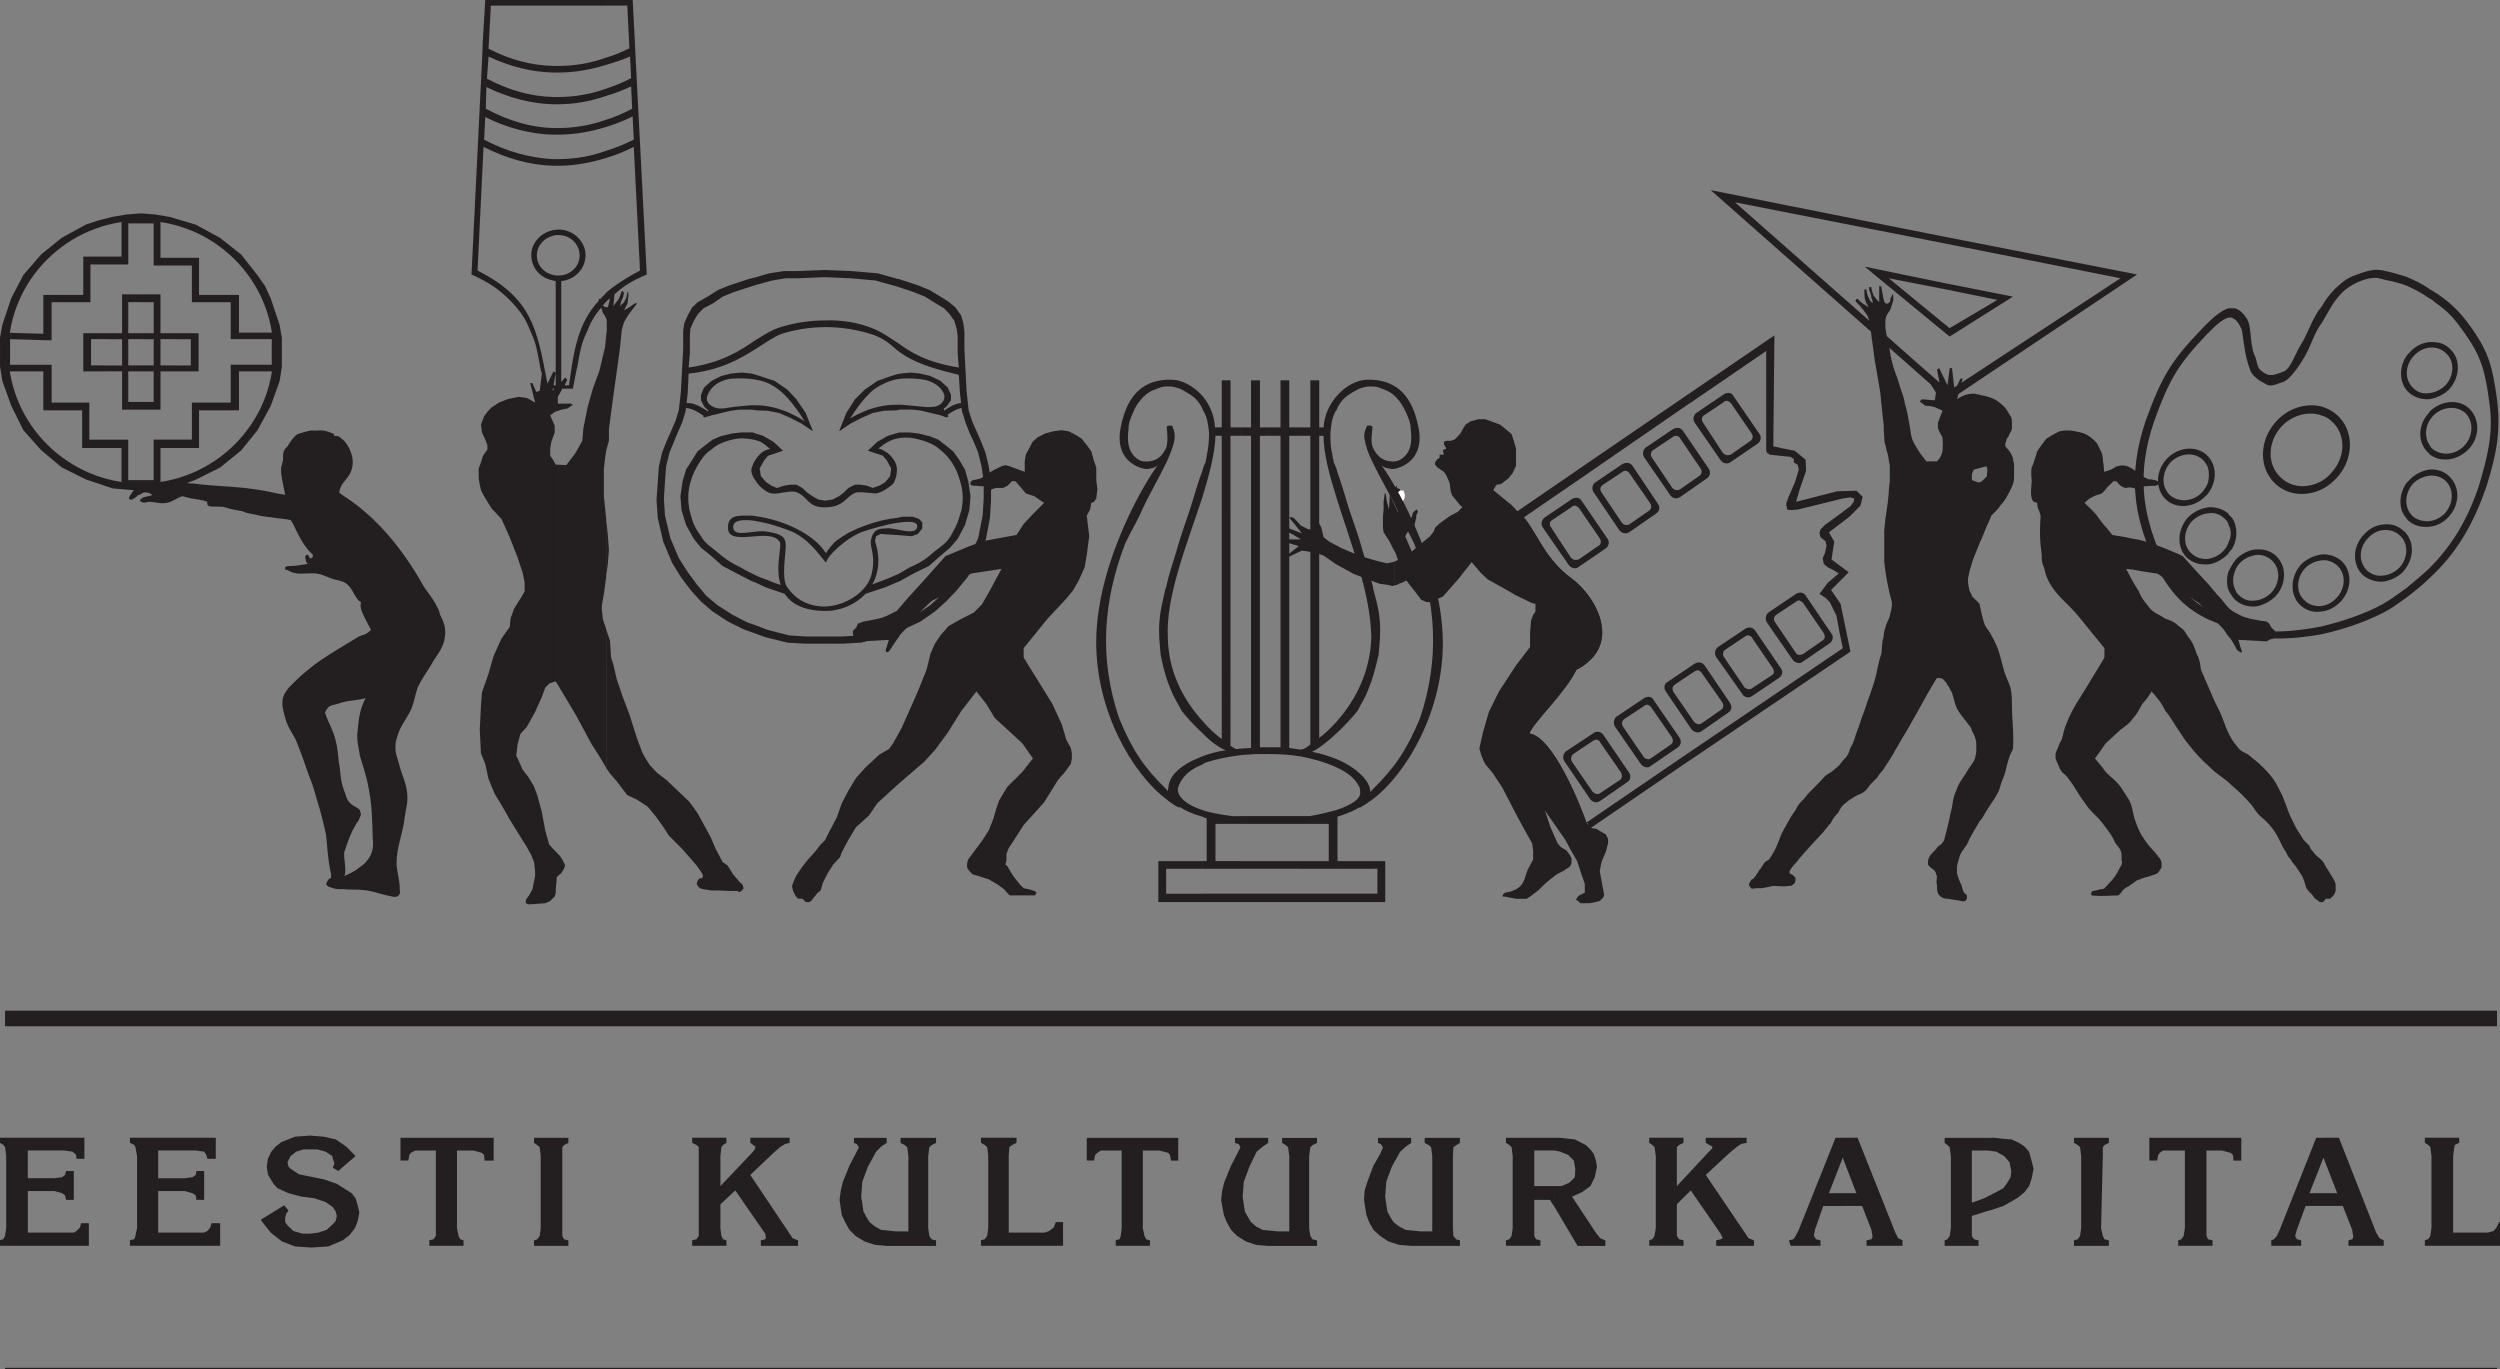 <!DOCTYPE svg PUBLIC "-//W3C//DTD SVG 1.1//EN" "http://www.w3.org/Graphics/SVG/1.1/DTD/svg11.dtd"><svg xmlns="http://www.w3.org/2000/svg" width="157" height="86" viewBox="0 0 157 86"><rect x="0" y="0" width="157" height="86" fill="#808080" stroke="none"/><path fill="#231F20" d="M145.913 75.733v-.8h.865l-.865-2.23V71.45h.97l2.34 5.958.204.348.27.134v.347h-2.215v-.347l.237-.066.067-.14-.068-.45-.59-1.5h-1.217zm6.37 2.503h5.116v-1.492h-.452l-.168.346-.175.213-.354.104h-2.193v-4.812l.075-.556.027-.135.28-.137v-.318h-2.158v.318l.215.137.13.134.07.555v4.534l-.07.483-.13.208-.215.067v.35zm-6.37-6.785v1.252l-.877 2.23h.877v.8h-1.12l-.552 1.5-.107.383.108.208.27.066v.346h-1.876v-.346l.174-.066.178-.208.176-.382 2.295-5.782h.456zm-20.83 4.527v-.975l.283-.138.45-.248.245-.348.206-.342.04-.39-.11-.553-.342-.387-.488-.274-.282-.036v-.835h.173l.598.07.452.03.49.22.344.234.283.318.1.354.184.723-.116.59-.166.493-.282.38-.42.35-.903.52-.736.244zm6.975-3.38v-.556l.098-.133.283-.137v-.318h-2.192v.318l.24.137.14.134.07.557v4.534l-.07.485-.14.208-.24.066v.346h2.19v-.346l-.282-.066-.098-.208-.11-.484.11-4.535zm2.92-1.146v1.43h.49l.068-.35.1-.135.207-.145H137.21v4.88l-.076.484-.138.208-.203.066v.347h2.154v-.345l-.28-.066-.1-.208v-5.364h.97l.556.145.14.136.03.35h.49v-1.43h-5.774zm-9.894 0v.836l-.237-.036h-1.016v3.277l.77-.276.484-.248v.975l-.376.104-.877.28v1.255l.138.208.282.066v.346h-2.128v-.346l.175-.066.14-.208.076-.484v-4.534l-.076-.556-.14-.134-.175-.137v-.317h2.962v-.002zm-9.36 4.283v-.8h.86l-.86-2.23V71.45h.932l2.37 5.958.177.348.273.134v.347h-2.255v-.347l.305-.066.072-.14-.072-.45-.584-1.5h-1.215zm0-4.282v1.252l-.87 2.23h.87v.8H114.5l-.524 1.5-.064.383.136.208.28.066v.346h-1.877l-.107-.347.286-.067.135-.208.198-.382 2.31-5.782h.452zm-18.07 4.388v-1.354h.41l.492-.216.347-.342.025-.526-.092-.52-.352-.35-.496-.207-.336-.072v-.798h.336l.914.1.69.355.283.275.21.276.135.423.07.38-.143.667-.272.558-.528.38-.625.278 1.498 2.266.273.347.322.134v.348h-1.742l-1.42-2.4zm9.466-2.054l1.498-1.39.482-.39.244-.167.345-.068v-.32h-2.57v.32l.414.234v.107l-.21.212-2.017 2.162V72.04l.137-.134.283-.137v-.32h-2.156v.32l.2.136.135.134.08.556v4.534l-.08.484-.135.208-.2.066v.347h2.157v-.345l-.283-.066-.137-.208V75.627l.873-.87 1.873 2.718.138.282-.137.068-.277.066v.348h2.37v-.348l-.344-.134-.186-.282-2.496-3.69zM0 78.236h5.58v-1.42h-.49l-.068.274-.215.213-.173.104H1.747v-2.61H3.42l.486.135.177.138.067.28h.484v-1.813H4.15l-.067.247-.177.142-.487.066H1.746V72.25h2.268l.55.072.216.208.028.242H5.3V71.45H0v.318l.214.137.104.134.07.555v4.534l-.07.483-.104.208-.214.07v.346zm97.653-6.785v.8h-1.301v2.234H97.652v1.354l-.314-.486h-.986v2.263l.107.208.28.066v.346h-2.164v-.346l.216-.066.136-.208.07-.484v-4.534l-.07-.556-.136-.134-.216-.137v-.317h3.077v-.002zM8.16 78.237h5.665v-1.42h-.545l-.074.274-.177.213-.21.104H9.934v-2.61h1.674l.482.135.204.138.04.28h.487v-1.813h-.487l-.04.247-.204.142-.483.066H9.933V72.25h2.36l.528.072.138.208.07.242h.522V71.45H8.16v.318l.273.137.07.134.104.555v4.534l-.103.483-.07.208-.275.07v.346zm8.212-1.63l.63.802.7.552.824.316 1.018.068 1.08-.068.9-.387.42-.316.346-.444.174-.457.102-.525-.102-.45-.135-.448-.25-.32-.28-.174-.65-.416-.81-.276-1.568-.316-.52-.348-.137-.14-.062-.276.198-.387.353-.274.453-.14h.87l.52.14.42.274.032.176.105.28-.105.28.344.205 1.088-.94-.59-.593-.656-.454-.744-.167-.863-.068-.95.068-.862.34-.353.282-.275.318-.213.45-.07.49.07.486.18.315.17.276.25.277.693.316.802.21.83.11.697.235.452.317.185.277.066.28-.065.313-.186.208-.382.35-.527.176-.513.064h-.49l-.566-.17-.365-.35-.146-.21v-.282l.07-.243.137-.204-.276-.316-1.468.906zm8.777-5.155v1.43h.49l.067-.35.1-.135.277-.145h1.29v5.364l-.147.208-.266.066v.347h2.148v-.345l-.206-.066-.102-.21-.103-.483v-4.88h1.05l.518.146.138.136.03.35h.57v-1.43h-5.854zm10.163 1.147v-.556l.105-.133.276-.137v-.318h-2.156v.318l.202.137.152.134.065.557v4.534l-.065.485-.152.208-.202.066v.346h2.156v-.346l-.276-.066-.105-.208v-5.019zm11.808 1.187l1.46-1.39.45-.39.285-.167.275-.068v-.32h-2.47v.32l.313.234v.107l-.138.212-2.053 2.162v-1.888l.062-.556.104-.134.21-.137v-.32h-2.153v.32l.28.136.136.134v5.574l-.135.208-.28.066v.347h2.154v-.345l-.212-.066-.104-.208-.062-.484v-1.505l.935-.87 1.88 2.718.042.282-.042.068-.275.066v.348h2.333v-.348l-.343-.134-.184-.282-2.47-3.69zm9.928 3.546h-.766l-.947-.097-.385-.21-.345-.28-.175-.282-.205-.38-.14-.937.07-.942.35-.938.513-.938.316-.318.348-.235v-.317h-2.055v.318l.176.07.136.202-.208.417-.382.73-.412 1.01-.136.557-.077.596.137.94.214.452.274.49.382.38.57.346.647.212.73.065h3.107v-.347l-.282-.066-.14-.208-.073-.484v-4.534l.072-.556.14-.134.283-.137v-.317h-2.23v.318l.274.138.144.134.072.556v4.732h.002zm4.556.906h5.156v-1.492h-.455l-.138.346-.28.213-.277.104h-2.262v-4.812l.038-.556.167-.135.282-.137v-.318h-2.23v.318l.243.137.146.134.066.555v4.534l-.066.483-.146.208-.244.067v.35zm6.645-6.785v1.43h.456l.07-.35.14-.135.212-.145h1.314v4.88l-.06.484-.075.208-.238.066v.347h2.15v-.345l-.24-.066-.104-.208-.104-.484v-4.88h1.05l.55.145.107.136.067.35h.45v-1.43h-5.748v-.002zm12.716 5.88h-.725l-.95-.097-.41-.21-.314-.28-.176-.282-.213-.38-.14-.937.075-.942.353-.938.45-.938.375-.318.352-.235v-.317h-2.086v.318l.234.07.11.202-.208.417-.38.73-.415 1.01-.146.557-.065.596.172.94.18.452.275.49.38.38.56.346.63.212.76.065h3.067v-.347l-.282-.066-.138-.208-.077-.484v-4.534l.077-.556.138-.134.28-.137v-.317h-2.192v.318l.236.138.14.134.075.556v4.732zm8.98 0h-.73l-.933-.097-.418-.21-.354-.28-.176-.282-.207-.38-.137-.937.07-.942.345-.938.525-.938.352-.318.338-.235v-.317h-2.08v.318l.175.07.132.202-.17.417-.422.73-.38 1.01-.175.556-.04.596.15.94.17.452.276.49.422.38.52.346.668.21.756.066h3.063v-.346l-.233-.066-.178-.208-.03-.484v-4.534l.03-.556.178-.134.233-.137v-.317H89.47v.318l.27.138.136.134.07.556v4.732z"/><path fill="none" stroke="#231F20" stroke-width=".981" stroke-miterlimit="10" d="M.318 63.96h156.494M.318 86.388h156.494"/><path fill="#231F20" d="M124.325 24.79c.102.034.238.072.346.072.44.133.66.21.972.485.213.177.354.31.496.59.13.21.21.284.21.52v.492c-.08.205-.15.274-.21.45-.076.138-.143.138-.143.282-.07.137-.07.348-.07.348.27.278.342.383.488.73 0 .21.07.28.07.42v.66c0 .273 0 .45-.137.726-.08.146-.08.214-.21.424-.142.242-.212.45-.495.728-.176.28-.31.386-.583.66l-.21.495c-.11.244-.177.376-.248.587-.105.244-.174.453-.275.624V30.29c.068-.038.102-.038.137-.068l.314-.312c0-.277.07-.347 0-.56 0-.103-.146-.034-.45.038V24.79zm0 13.226c.068.222.068.354.137.597.07.212.07.35.138.488.07.316.308.456.458.804.475.8.553 1.324.797 2.228.14.446.283.664.412 1.08.08.344.08.87.08.87 0 1.217.138 1.81.066 2.96-.146.275-.217.423-.275.662-.143.417-.143.627-.283 1.013-.144.345-.213.554-.322.934-.344.697-.625.946-1 1.64-.07.11-.14.206-.207.276v-13.55zm-5.445-19.53c.077.49-.068.558-.137.873-.06.202-.2.275-.275.486-.066.138-.066.382-.066.382v.35c.066.346.066.59.21.94.07.595.132.942.27 1.465.145.478.282.73.386 1.143.143.493.29.736.355 1.22.138.45.205.8.275 1.25.078.354.078.56.138.805.106.42.247.557.45.91.136.24.283.378.488.662h.667c.21-.212.277-.35.346-.632.03-.31.03-.52 0-.866-.068-.177-.205-.318-.285-.593v-.35c.08-.104.08-.243.15-.384l.136-.35c-.068-.066-.137-.066-.285-.14-.263-.132-.48-.175-.792-.175l-.354-.27.14-.138.81.065.072-.487-.668-1.038.136-.074.806.8-.208-1.146.14-.073.517 1.078.14-1.08h.144l.14 1.22h.136l.245-.557h.144l-.35 1.29c.205-.145.35-.21.558-.28.2-.073.514-.073.514-.073s.184.04.357.072v4.598c-.118.03-.216.065-.358.1-.072.075-.072.145-.137.283v.382c.064 0 .137.07.212.07.108.068.207.068.282.068v3.794c-.076.214-.175.42-.283.7-.147.346-.212.562-.32.944-.07.206-.07.347-.14.618 0 .216 0 .316.07.598 0 .203.146.28.178.485.137.175.347.314.494.52V51.566c-.283.49-.527.84-.806 1.47-.204.31-.42.518-.488.862-.068.18-.137.524-.137.524v.415c.067.25.136.454.277.734.07.213.07.283.143.456.066.066.138.138.204.208v.207c-.066.072-.066.14-.138.14-.066.068-.21 0-.21 0-.316-.068-.527-.068-.805-.14-.136 0-.273 0-.382-.07-.137-.063-.205-.136-.285-.28-.06-.17-.06-.307-.06-.52-.065-.208 0-.347 0-.557 0 0-.065-.103-.065-.177-.072-.277-.355-.277-.5-.554v-.143s0-.167.078-.312c.066-.134.14-.208.283-.35.138-.134.203-.207.263-.313.217-.133.285-.208.394-.416.062-.276.138-.487.203-.806.14-.485.14-.724.284-1.214.064-.387.064-.658.275-1.083.106-.38.316-.663.597-1.072.2-.388.44-.6.59-.978 0-.135.066-.213.066-.424v-.59c-.067-.274-.143-.485-.28-.696-.03-.242-.177-.314-.31-.52-.275-.352-.42-.52-.625-.87-.175-.418-.175-.593-.314-1.008-.145-.21-.145-.313-.284-.49-.065-.143-.142-.207-.282-.353-.098-.072-.374-.072-.374-.072-.487.773-.733 1.26-1.222 2.13-.384.662-.592 1.08-1.01 1.742-.452.8-.666 1.183-1.186 1.95-.14.137-.207.243-.345.45-.135.137-.28.28-.42.42-.098.138-.168.244-.306.38-.212.21-.35.21-.625.35-.185.142-.394.21-.6.42-.275.175-.344.385-.52.665-.217.205-.282.313-.42.588-.207.212-.283.348-.46.56-.335.374-.554.586-.863.935-.275.314-.558.597-.84.974-.246.28-.658.695-.31.77.133.068.133.103.2.176.047 0 .047.137.047.137s0 .14-.048.21c0 .07-.066.07-.136.137-.062.067-.13.067-.274.067-.345.07-.52 0-.94 0-.274.07-.73.145-.73.145h-.35s-.285.07-.316 0c-.064-.076-.143-.212-.143-.212s.078-.208.143-.28c0-.067.11-.067.178-.136.14-.176.213-.318.352-.523.138-.137.21-.348.343-.49.103-.1.25-.1.313-.243.414-.625.492-.938.74-1.562.34-.595.485-.938.868-1.464.063-.138.128-.207.198-.345.146-.18.213-.25.354-.384.213-.282.35-.417.596-.66.283-.286.486-.494.727-.765.214-.138.415-.248.634-.456.203-.14.312-.283.452-.49.128-.14.204-.17.274-.307.136-.214.136-.29.207-.49.202-.316.242-.525.38-.942.216-.52.282-.87.5-1.39.274-.874.51-1.36.724-2.2.07-.383.138-.59.208-.942.068-.203.068-.27.137-.446.07-.42 0-.63.146-1.08 0-.21.03-.348.103-.557.066-.315.21-.455.28-.736.062-.238.13-.59.13-.59v-.277c-.068-.31-.13-.448-.2-.805-.144-.662-.21-1.074-.28-1.732v-.943-1.014c.07-.94.213-1.458.28-2.33 0-.277.07-.767.07-.767v-1.008c-.07-.243-.07-.455-.138-.73-.076-.176-.076-.315-.143-.528-.07-.208-.07-.347-.07-.556-.03-.244-.03-.38-.03-.657-.077-.806-.147-1.26-.216-2.092-.14-.8-.206-1.247-.342-1.986-.08-.483-.08-.697-.146-1.074-.072-.422-.072-.665-.138-1.083-.07-.208-.07-.35-.1-.484-.07-.175-.14-.318-.274-.46-.078-.133-.145-.202-.217-.27-.067-.144-.138-.144-.214-.246-.07-.067-.128-.14-.128-.14.058-.143.058-.143.128-.143.146.144.213.216.352.313.146.072.214.143.354.215-.208-.312-.275-.528-.275-.873v-.242h.136s0 .31.14.52c.03.137.1.21.236.348 0-.14 0-.21-.073-.347 0-.212-.135-.49-.135-.49v-.18h.135c0 .18.072.32.14.532.145.2.215.272.353.417v-1.017s.137 0 .137.067c0 0 .07.458.146.805.03.073.03.145.102.21l.143.03c.068-.03.068-.096.14-.096.06-.146 0-.217.06-.28.064-.073.064-.214.132-.214zM129.345 27.085c-.322.14-.53.285-.814.452-.244.28-.38.492-.595.802-.068.282-.13.42-.2.63-.067.21-.067.244-.145.382-.067.352 0 .8 0 .8 0 .415-.1.697 0 1.148.077.283.215.21.345.283 0 0 0 .28.082.416.07.104.07.24.133.378-.062.94-.062 1.536.07 2.47 0 .347 0 .5.137.772.076.314.107.455.252.798.55 1.084 1.282 1.462 2.017 2.406.592.73.934 1.147 1.53 1.88v.592c-.392.697-.663 1.078-1.048 1.742-.55.912-.943 1.394-1.362 2.473-.14.313-.14.523-.276.94-.126.21-.165.31-.237.524-.074.14-.144.343-.144.343v.315s.07.212.145.346c.072.21.11.282.237.49.208.175.354.312.492.52.38.494.525.87.94 1.4.383.617.8.835 1.22 1.424.315.42.522.665.73 1.148.167.24.312.313.382.662v.42s.066.1 0 .24c0 0 0 .07-.07.14-.244.49-.39.733-.805 1.15-.06.066-.134.136-.204.21-.098.07-.176.07-.313.07-.138.07-.282.07-.35.103-.068 0-.138 0-.138.07-.068.067 0 .21 0 .21.77.072 1.154 0 1.666 0 .216-.144.216-.28.355-.382.137-.146.28-.146.418-.282.246-.137.307-.28.59-.346.28-.137.49-.137.734-.245.215-.07.35-.07.488-.28.062-.068.062-.14.14-.206v-.28s0-.136-.077-.24c-.062-.144-.13-.144-.2-.278-.274-.35-.488-.498-.732-.877-.354-.484-.483-.8-.696-1.422-.107-.392-.107-.665-.314-1.12-.213-.344-.35-.554-.56-.87-.31-.42-.585-.558-.938-.94-.246-.347-.384-.49-.666-.835.282-.38.42-.59.666-.938.354-.312.55-.524.94-.87.345-.248.558-.386.803-.733.283-.318.346-.52.55-.866.285-.318.382-.457.6-.804.42.486.626.73.862 1.22.43.52.566.87.95 1.393.28.484.48.66.8 1.08.483.59.837.865 1.355 1.355.383.312.665.454 1.087.872.45.384.726.66 1.137 1.113.247.28.316.486.6.77.276.24.452.38.728.724.494.595.527 1.012.943 1.605.065.143.065.143.142.277.07.067.07.067.138.145.07.166.14.24.208.308.178.21.243.35.385.554.14.176.21.386.278.596.066.205.066.35.22.488.065.104.09.104.157.17.146.143.146.215.28.35.138.07.284.208.284.208h.216c.06-.068.1-.136.17-.208h.273c.07-.072.137-.134.208-.207.068-.07.068-.143.137-.28v-.315c0-.276-.137-.415-.275-.66-.13-.21-.206-.347-.345-.557-.108-.208-.17-.344-.312-.447-.22-.21-.355-.28-.49-.494-.146-.135-.213-.283-.238-.378-.152-.143-.22-.21-.352-.35-.07-.146-.148-.21-.21-.347-.282-.387-.386-.666-.594-1.08-.28-.594-.354-1.05-.695-1.677-.314-.663-.598-1.007-1.05-1.46-.35-.346-.558-.487-.94-.803-.204-.136-.344-.136-.55-.345-.147-.137-.206-.282-.32-.383-.482-.7-.552-1.148-.872-1.886-.275-.548-.412-.822-.627-1.352-.207-.486-.375-.843-.59-1.362-.066-.418-.066-.625-.275-1.005-.145-.485-.278-.77-.596-1.15-.13-.277-.274-.422-.548-.594-.246-.274-.53-.348-.882-.484-.167-.146-.374-.213-.58-.348-.285-.172-.352-.316-.527-.527-.215-.278-.353-.447-.49-.803-.344-.552-.52-.87-.802-1.42.74.065.352.065 1.82.277.205 0 .336.137.49.272.235.213.305.385.588.598.275.208.447.27.724.49.345.137.48.172.73.38.282.134.427.343.632.56.306.307.52.52.866.94.174.17.317.31.526.658.203.21.282.353.412.592.114.137.114.345.32.42.062.06.062.06.132.06.074 0 0-.136 0-.136s0-.137-.07-.208c-.06-.21-.06-.35-.138-.45l1.813.1.138-.1.215-.068s.07.07.207-.278c0-.21-.137-.282-.137-.282l-.146-.14c0-.032-.07-.106-.14-.246-.136-.208-.382-.135-.665-.208-.275-.063-.402-.063-.657-.137-.205-.067-.275-.067-.42-.145-.278-.14-.382-.202-.58-.31-.283-.208-.423-.42-.636-.697-.453-.45-.666-.796-1.11-1.254-.564-.625-.812-.868-1.36-1.492-.52-.25-.874-.383-1.4-.593-.767-.283-1.147-.418-1.874-.524-.49-.132-.77-.132-1.147-.208-.207-.28-.346-.417-.522-.628-.21-.242-.282-.384-.497-.658-.27-.314-.448-.45-.723-.73.205-.208.314-.283.59-.422.21-.1.35-.1.486-.17.176-.142.246-.278.38-.424.15-.13.22-.21.348-.344h.215c.072.134.1.134.244.278.07.066.136.066.28.146.14 0 .277-.08.484 0 .038 0 .107 0 .168.066.07 0 .152.068.152.068h.13c.07-.068.07-.134 0-.214l.88-.066c0 .066.275-.063.275-.063v-.15c-.07-.138-.276-.138-.42-.177-.14 0-.218 0-.314-.067-.215-.07-.284-.207-.49-.343-.145-.07-.214-.14-.344-.214-.177-.138-.245-.138-.382-.206-.213-.07-.422-.07-.594 0-.14 0-.14.067-.286.136-.27.144-.347.144-.583.213 0 0 0-.42-.066-.663 0-.35-.077-.56-.215-.802-.138-.35-.282-.487-.556-.696-.316-.25-.59-.318-1.01-.388-.317-.066-.6-.066-.935 0zM87.9 36.635V31.27l.07-.07v-.28l-.07.07v-.278l.07.208v.07l.07.136.136 1.013.14.587.344-.242.07-.28.14-.14.102-.068.078.14-.107.21v.138l-.07.312-.066.28-.214.14-.206.208-.14.25.414.966.39-.343.422-.347.337-.276.243-.322.068-.21.284-.27.635-.458.52-.276.127-.14.146-.138-.146-.144-.198-.245-.284-.345-.104-.278-.062-.52-.215-.49-.146-.206-.413-.28-.145-.172v-.138l.145-.21.14-.07v-.21h.272l-.067-.275.213-.106-.067-.14-.08-.146v-.137l.146-.065h.277l.242-.073.277-.28.137-.175.144-.275.138-.215.313-.207.496-.133h.415l.384.133.555.207.443.354.283.24.14.422.138.487V29.247l-.206.456-.277.343-.457.35-.276.04-.14.21-.066.135 1.146.938.736.77c.795.866 1.36 2.643 3.06 3.858 1.567 1.157 3.21 4.222.272 5.712-.686 1.434-2.645 3.24-2.957 4.004 1.467.18 3.173 4.39 3.623 5.678l.176.243.422.07.352.212.236.14.14.275v.28l-.14.52-.236.56-.068.242-.08.416.148.807.13.69-.063.173-.215.21-.27.07-.355.073h-.596l-.138-.142-.13-.067.07-.143.126-.135.354-.174v-.554l-.207-.595-.273-.832-.46-.806-.274-.52-1.287-1.845.334 1.008.458 1.044.21.238.352.21.208.288.105.202v.317l-.105.208-.413.277-.423.212-.657.522-.498.488-.512.386-.21.134h-.67l-.686-.134h-.146v-.11l.146-.137.34-.067.346-.14.213-.145.178-.202.14-.282.197-.592.35-.657v-.566l-.065-.45-.865-1.563-1.016-1.957-.62-.935-.42-.49-.11-.205-.136-.316-.146-.484.077-.352.146-.66.375-1.29.636-1.29 1.07-1.636.88-1.15v-.87l.06-.802.138-.35.14-.208v-.484l-.206-.04-1.01-.49-.833-.48-.945-.523-.45-.422-.56-.662-.86 1.085-.948 1.078-.49.208-.244.142h-.27l-.35-.14-.314-.417-.628-.802-.275.14-.146.042zm-.348-5.435l.03.07-.03-.07v-.53l.176-.17v.146l.174.066v.278l-.035.346.035-.065v5.365l-.174.098-.176.033v-1.49l.242-.113-.145-.42-.1-.166V31.2zm-.04-.073l.04.073v3.376l-.322-.625-.337-.523-.044-.283v-.728l.043-.417v-.526l.07-.483h.06l.07.484.136.525.065-1.15.078-.137.14.414v-.415l.04-.04v.528l-.04-.073zm.04 4.148l-.105.026-.354.077-.593-.142-1.153-.345-1.077-.457-.787-.416-.36-.28-.14-.594-.067-.137-.137-.208-.215-.45-.03.067V32.873l.03.346-.106.07-.337-.07-.423-.213-.387-.42-.14-.1h-.208l.07.1.73.907-1.085-.416h-.198l.07.14.128.07.566.31.452.278h-1.215v.14h.132l.49.142.456.14-.74.59h-.07v.14h.14l.075-.073.8-.38.417.066.207.034.317.067.413.148.804.554 1.078.592 1.076.418.568.208.514.07.285.072.105-.04v-1.487z"/><path fill="none" stroke="#FFF" stroke-width=".392" stroke-miterlimit="10" d="M87.552 31.16l.065.14s0-.068-.065-.14zM88 30.99c-.067 0-.134.384-.134.384.134 0 .205-.213.134-.384z"/><path fill="#231F20" d="M67.108 27.085l.413.21.393.242.336.418.282.384.174.63.14.382v.8l.07.56-.07.588-.14.21-.174.073-.068.416-.215.378.153 1.297-.154 1.174-.13.77-.353.798-.38.666-.49.588-1.08 1.152-1.528 1.88v.592l1.077 1.742.734 1.186.587 1.286.277.94.283.524.068.342v.316l-.068.346-.35.49-.452.518-.413.663-.46.74-.62.694-.663.728-.736 1.147-.205.312-.14.35v.42l-.068.24.135.14.355.592.44.557.217.214.34.07.322.1.14.072-.07.208h-1.608l-.204-.208-.145-.172-.38-.283-.586-.346-.77-.245-.247-.07-.206-.21-.138-.206v-.28l.07-.24.205-.278.658-.878.426-.66.3-.76.147-.526.202-.596.527-.87.494-.485.448-.452.658-.836-.658-.94-.94-.87-.802-.732-.52-.866-.627-.804-.942 1.22-.873 1.393-.8 1.08-.665.73-.73.625-1.008.872-1.215 1.113-.523.77-.807.724-.483.804-.422.803-.097.277-.137.145-.285.308-.354.554-.302.597-.14.487-.214.172-.276.35-.107.14-.137.067H50.6l-.208-.21h-.275l-.177-.206-.136-.28-.07-.315.138-.35.14-.31.38-.558.355-.447.448-.494.284-.377.345-.352.164-.344.566-1.08.306-.873.422-.804.483-.8.595-.66.87-.804.597-.345.273-.382.52-.94.425-.946.595-1.352.55-1.362.245-1.005.276-.63.35-.52.52-.594.492-.276.38-.21.697-.347.52-.527.46-.804.763-1.418-1.813.276-.206.07-.206.203-.353.285-.313.313-.724.49-.773.38-.59.56-.8.94-.56.59-.454.66-.136.21-.138.21-.147.063-.065-.137.065-.207.146-.45-1.744.1h-.075l-.07-.1-.136-.07H53.697l-.135-.277v-.21l.066-.07.14-.14.106-.247.352-.136.418-.073.656-.136.383-.145.63-.31.31-.354.286-.344 1.14-1.254 1.328-1.493 1.432-.593.93-.347.945-.177 1.15-.21.454-.693.557-.593.725-.73-.62-.42-.525-.172-.356-.424-.3-.344h-.216l-.277.278-.282.146h-.448l-.218.066-.13.068h-.1l-.076-.134v-.08l-.84-.066h-.1l-.138-.063v-.147l.137-.138.246-.04.274-.066.495-.343.376-.214.42-.206.246-.07.272.07.357.136.586.213v-.662l.07-.42.204-.382.217-.42.313-.275.482-.25.526-.138.49-.067M18.25 32.66c.21.245.49 1.078.945 1.672.142.21.35.41.41.45.07.067.07.206-.062.276-.137.072-.137-.275-.275-.21 0 0-.073 0-.073.078-.073.062 0 .133 0 .205 0 .147.073.217.142.28-.49.07-.734.14-1.222.14 0 0-.138 0-.208.07v.11c0 .063.07.063.146.063.72.486 1.49 0 2.286.35.214.07.32.136.524.205.22.072.348.072.553.145.736.172.805 1.115 1.256 1.322-.07.348-.07.425.625 1.742-.344.35-.487.282-.763.417-1.874 1.152-2.93 1.668-4.42 3.238-.52.628-.452 1.077-.138 2.088.273.735.482.802.693 1.396.315.77.45 1.223.736 2.022.197.48.307.798.453 1.36.272.863.408 1.386.616 2.33.105.94.105 1.57.322 2.505 0 .176-.04.03 0 .244l.762-.14c.317-.073-.074-1.394.102-1.606.216-.657.354-1.073.704-1.667.097-.138.168-.205.235-.415.07-.103.07-.242.07-.242s-.07-.146-.07-.212c-.17-.208-.38-.208-.585-.42-.277-.243-.277-.518-.424-.866-.242-.665-.175-1.05-.31-1.742-.07-.527-.07-.87-.198-1.327-.146-.63-.36-.943-.605-1.563 0-.07-.068-.183-.068-.183s.067-.204.144-.273c.17-.273.45-.21.796-.347.596-.2 1.018-.14 1.604-.312-.42.87-.42 1.323-.52 2.332 0 .524.102.804.17 1.295.207.725.35 1.072.49 1.73.276 1.33.276 2.13.313 3.412.067.59 0 1.014-.383 1.47-.214.274-.422.345-.657.555-.88.523-.88.348-1.645.523-.14.07-.245.35-.245.35s.105.203.245.203c.558.214.694.077 1.077.147.566 0 .802 0 1.292.068.598.104.805.242 1.597.386.283.063.49-.143.422-.385 0-.697-.14-.942-.207-1.638 0-1.18.384-1.807.518-2.994.07-.557.217-.87.148-1.5-.077-.73-.353-1.147-.524-1.873-.072-.316-.21-.53-.21-.942 0-.387 0-.387.21-1.014.243-.59.525-.87.793-1.46.212-.55.212-.8.388-1.32.28-.602.562-.94.87-1.462.276-.526.55-.74.767-1.36.068-.173.1-.593.1-.593 0-.456-.1-.73-.315-1.152-.065-.17-.065-.307-.204-.523-.216-.483-.73-1.082-.797-1.213-.673-1.187-2.31-4.002-5.123-5.782-.245-.173-.245-.173-.176-.38.068-.147.068-.213.177-.357.214-.31.42-.446.556-.868.14-.45.072-.867-.136-1.32-.206-.35-.206-.422-.665-.77-.068-.028-.197-.028-.277-.028 0-.074-.066-.146-.066-.146-.804-.343-.874-.138-1.394-.205 0 0-.35.067-.772.206 0 0-.245 0-.72.806-.145.14-.213.206-.25.383-.07.273.037.416-.07.627 0 .14-.068.244-.068.244-.068.488.14 1.153.244 1.777-.527-.07-1.017-.21-1.474-.28-1.662-.28-2.608-.214-4.276-.424-.175 0-.322-.028-.414-.028l.55-.216 1.532-.762 1.322-1.077 1.017-1.255.837-1.538.562-1.56.138-.91V21.212l-.138-.802-.562-1.673-.354-.77-.483-.692-1.017-1.29-1.322-1.044-1.53-.835-1.638-.483-.905-.152-.898-.072v.455c4.555 0 8.316 3.7 8.316 8.26 0 4.522-3.762 8.244-8.316 8.244v.667c.096-.07.203-.103.203-.103.275 0 .413.07.52.174-.244.067-.31.067-.585.14 0 0-.07.038-.138.103v.173c.164.11.48 0 .48 0 .39 0 .665.136 1.116.073.42-.073.696-.35 1.01-.422l.557.14c.38.074.667.074 1.01.21-.138.488.656.207 1.118.35.42.138.693.17 1.078.243.275.136.486.136.8.21.49.138.836.138 1.285.21.422.063.668.063.94.137zM8.857 13.398l-.912.072-.864.145-.843.212-.833.27-1.53.837-1.29 1.044-1.118 1.29-.762 1.462-.56 1.674-.144.802v1.804l.144.91.56 1.56.763 1.538 1.12 1.256 1.29 1.077 1.528.762 1.676.56.865.073.458.035c-.146.244-.458.52-.216.594h.07s.068 0 .146-.074c.138-.067.205-.14.245-.206.07 0 .138-.034.21-.07v-.667c-4.567 0-8.332-3.722-8.332-8.244 0-4.56 3.765-8.26 8.33-8.26v-.455zm0 17.938v.173c-.04-.037-.04-.037-.07-.07-.043-.035.03-.066.07-.104zM122.403 25.136l-1.36-1.182v-.59l1.36 1.18 10.762-7.07-12.122-2.4v-.42l13.165 2.584-11.805 7.898zm-1.36-1.18l-13.61-12.016 13.61 2.714v.42l-12.083-2.367 12.083 10.657v.59zM106.08 24.718l5.353-3.657-.068 6.97.488.106.863.172.675.557.032.7-.42 1.216-.206.73 2.58-.66 1.21-.034.39.385-.146.556-.694.697-1.282.975.34.59-.065.384-.11.73 1.08.803-1.108 1.113.596.873.62 2.997-10.126 6.856v-.523l9.646-6.546-.21-1.012-.182-1.013-.422-.868-.273-.275-.376-.246.52-.696.694-.59-.35-.213-.344-.17-.252-.21-.07-.353.137-.315.108-.477-.068-.28-.31-.25-.067-.276.066-.212.27-.28.81-.59.798-.595.202-.274.04-.21-.242-.067-.48.067-1.398.346-1.436.353-.44.03-.216-.03-.067-.354.14-.413.41-.942.245-.8-.07-.308-.242-.14v-.212l-.2-.143-.628-.064-.666-.072-.212-.137-.03-.177v-6.198l-4.835 3.31v-.63zm-6.417 4.388l6.416-4.39v.63l-6.417 4.424v-.664zm6.416 18.665l-6.417 4.388v-.417c.145.145.078 0 0-.067v-.04l6.416-4.382v.52zm-6.417-6.16V37.29c.97 1.248 1.537 3.102 0 4.317zm-4.312-9.544l4.313-2.96v.665l-3.96 2.716c.794.9 1.32 2.644 3.02 3.86.323.248.665.597.94.945v4.318c-.174.174-.382.312-.666.45-.686 1.433-2.645 3.24-2.957 4.003 1.438.18 3.133 4.284 3.586 5.61l.037-.04v.04c-.037-.068-.098-.107 0 .07 0-.04-.037-.04-.037-.04.037 0 .037.04.037.04v.416l-.068.075-3.623-5.302-.62-1.7 3.06-4.42.25-2.72-4.084-5.603.773-.42z"/><path fill="#231F20" d="M11.01 20.923h1.46v2.4h-1.46v-.373h.973V21.3h-.972v-.377zm-2.154-2.437h1.222v2.437h.933v.375h-.932v1.65h.933v.374h-.932v2.407H8.856v-.487h.795v-1.92h-.794v-.373h.795V21.3h-.794v-.376h.795v-1.946h-.794v-.492zM6.7 20.923h.967v-2.437h1.19v.49h-.803v1.947h.803v.375h-.803v1.65h.803v.374h-.803v1.92h.803v.486h-1.19V23.32H6.7v-.37h.967V21.3H6.7v-.377zm-1.47 0H6.7v.375h-.982v1.65h.98v.374H5.23v-2.4z"/><path fill="#231F20" d="M10.078 30.566H8.856v-.414h.795v-2.544h2.4v-2.326h2.437v-2.375h2.578v-1.61h-2.578v-2.32H12.05v-2.302h-2.4V14.03h-.794v-.415h1.222v2.574H12.5v2.332h2.508v2.366h2.48v2.435h-2.48v2.445H12.5v2.367H10.08v2.43zm-1.222 0l-1.225-.03v-2.4H5.16V25.77H2.72v-2.446H.214V20.89l2.508.07v-2.437H5.23v-2.407h2.402v-2.5h1.225v.415h-.803v2.578H5.68v2.37H3.24v2.395L.633 21.3v1.61h2.61v2.374H5.61v2.326h2.443v2.544h.803v.412zM38.067 18.382c.558-.487 1.26-.934 2.125-1.393l-.39-7.766c-.55.28-1.142.522-1.735.696v-.452c.594-.173 1.152-.42 1.735-.695L39.73 7.31c-.546.28-1.105.488-1.663.662V7.52c.558-.17 1.117-.42 1.634-.696l-.066-1.395c-.552.246-1.047.45-1.566.592v-.454c.52-.175 1.046-.38 1.566-.662l-.068-1.355c-.483.212-1.01.38-1.498.522v-.455c.488-.14.98-.348 1.457-.586L39.395.35H38.07V0h1.663l.148 2.852v.068l.736 14.317c-.884.38-1.43.69-2.027 1.25l-.07.73.35-.456.18-.485h.067l.07.14-.07.282-.104.208-.072.312.248-.24.143-.28.067-.35h.06v.28l-.06.447-.21.417.34-.202.353-.245h.11v.03l-.11.143-.213.274-.21.286-.27.45-.14.487-.108 1.077-.14 1.047-.284 2.024-.276 2.088v.732l-.135.487-.037.14v-7.28l.037-.24v-.7l-.037-.068v-.73h.1l.072-.245.07-.314c-.07.072-.143.104-.205.176 0 .036 0 .036-.037.036v-.56zm0 29.844V39.52l.037.105.205.63.067 1.04.138.422.214.933.383 1.118.41 1.08.464 1.463.35.94.206.38.268.42.46.485.59.45.77.737.657.622.284.387.247.353.796 1.458.35.804.422.795.307.21.35.56.384.452.213.208.06.212-.13.17-.144.072-.11-.07H45.9l-.73-.035h-.48l-.468-.07-.267-.07-.137-.144-.07-.133.07-.215.137-.136h.13l.067-.14-.068-.178-.337-.485-.878-1.007-.865-.87-.382-.59-.423-.594-.518-.626-.695-.455-.592-.276-.35-.452-.316-.42-.42-.484-.243-.352zm0-12.046v-3.556l.1.908.072 1.01-.073.937-.1.7zm-.416-17.418h.07c.103-.134.246-.24.347-.38v.56c-.07.07-.146.174-.21.242l.14.106h.07v.73l-.07-.174-.14-.21-.097-.32c-.43.494-.664.912-.91 1.537-.354.736-.43 1.224-.566 2.024-.13.583-.2.935-.307 1.53h-.664l-.244.455v-7.558c.73 0 1.33-.56 1.33-1.25 0-.737-.6-1.295-1.33-1.295v-.344h.038c.906 0 1.665.766 1.665 1.6 0 .87-.69 1.566-1.528 1.635v6.34l.244-.278.138.138-.172.35h.28c.31-2.368.615-3.97 1.88-5.326l-.033-.04.068-.072zm.417-8.84c-1.012.308-2.02.488-2.998.488v-.418c1.014 0 2.026-.17 2.997-.524v.453zm0-9.922v.35H35.07V0H38.067zm0 3.617v.455c-1.012.314-2.02.484-2.998.484V4.14c1.014 0 2.027-.17 2.997-.523zm0 1.95v.455c-1.012.348-2.02.526-2.998.526V6.09c1.014 0 2.027-.173 2.997-.522zm0 1.953v.452c-1.012.314-2.02.483-2.998.483V8.04c1.014 0 2.027-.176 2.997-.52zm0 13.51l-.07.763-.346 1.463-.42 1.152-.32 1.116-.274 1.356-.07.8-.448.802-.56.73-.488-.032v13.892l1.123 1.883.934 1.738.594.938.35.595V39.52l-.21-.624-.067-.592v-.29l.13-.724.146-1.11v-3.557l-.147-1.463V29.42l.075-.66.07-.452v-7.28zM35.07 54.98v-1.323l.104.107.178.277.137.312-.07.208-.175.277-.176.142zm0-29.185v-.45h.77l.138.075-.35.236-.383.073-.176.065zm0-15.385h-.31v-.418h.31v.418zm-.31 12.913l.14.08-.14.795v-.875zm0 .875v.21h.073l-.072.065v1.462l.073-.07.236-.07v-.45h-.038v-.42l.037-.064v-7.557c-.11 0-.21 0-.31-.035v.35c.03.03.1.03.14.03v6.55h-.14zm0-9.753c.102 0 .2-.03.31-.03v.343c-.11 0-.208 0-.31.04v-.353zM35.07 0v.35h-.31V0h.31zm0 4.14v.416h-.31V4.14h.31zm0 1.95v.458h-.31V6.09h.31zm0 1.95v.415h-.31V8.04h.31zm0 21.14v13.893l-.17-.277-.14.034v-13.9l.14.25h.17zm0 24.477v1.322l-.11.107v.137l-.06.63v.237l-.067.216-.072.062v-3.024l.073.063.236.25zm-.31-26.287v-.805l.073.176v.415l-.072.215zm0-16.96c-1.495-.042-2.956-.457-4.394-1.186l-.376 7.765c3.403 1.74 3.724 3.588 4.39 7.104l.38-.772v1.085h-.038l-.027.137.066-.072v1.462l-.21.148.145.34.066.142v.805l-.136.375-.074.422v.454l.21.31v13.898l-.272.104-.246.247-.214.586-.422.94-.52.94-.41.454-.178.66-.08.704.15.307.247.56.35.45.344.56.23.595.287 1.07.214 1.154.247.875.273.312v3.024l-.21.212-.31.142-.88.063h-.196l-.145-.063v-.21l.203-.278.21-.38.17-.84V54.7l-.065-.558-.177-.445-.274-.498-1.08-1.738-.45-.798-.488-.805-.39-.938-.205-.943-.27-.663-.076-1.494.076-1.536.06-.795.416-1.186.32-1.115.488-1.075.242-.35.275-.38.062-.56.213-.587.216-.357.177-.273.272-.46v-.584l-.132-.628-.317-.946-.49-1.25-.276-.622-.242-.53-.625-.664-.462-.762-.197-.38-.076-.344-.068-.39v-.628l.144-.38.13-.418.274-.387v-.28l-.135-.347-.21-.454-.06-.49.198-.52.207-.28.256-.273.48-.31.526-.21.696-.146.52.07.52.287-.313-1.224h.14l.243.56.217-.073.134-1.084c-.068-.17-.108-.378-.134-.584-.152-.8-.217-1.29-.56-2.024-.313-.796-.598-1.25-1.265-1.947-.794-.802-1.422-1.187-2.46-1.668l.696-14.14v-.245L30.474 0h4.287v.35h-3.935l-.145 2.708c1.36.704 2.714 1.05 4.08 1.083v.416c-1.397-.032-2.753-.38-4.08-1.005l-.1 1.39c1.392.736 2.782 1.118 4.18 1.15v.46c-1.397-.042-2.753-.383-4.218-1.084l-.033 1.36c1.43.765 2.823 1.177 4.25 1.215v.416c-1.466-.036-2.89-.416-4.286-1.107l-.07 1.423c1.467.762 2.89 1.148 4.357 1.22v.417zm0 7.208v-.35c-.595-.102-1.046-.622-1.046-1.215 0-.63.45-1.118 1.047-1.256v-.352c-.84.176-1.397.84-1.397 1.57 0 .8.556 1.46 1.398 1.603zM122.437 21.136l3.977-2.508-4.398-.87v.38l3.42.695-2.998 1.776-.422-.342v.52l.42.348zm-.422-3.378l-4.91-1.013 4.91 4.043v-.52l-3.402-2.794 3.402.665v-.382zM86.188 56.65h.804v-2.572h-.804v.48h.312v1.565h-.312v.526zm0-6.44c2.127-1.6 4.465-5.54 4.422-9.954-.07-5.06-3.236-10.28-3.863-11.042.215.206.52.206.66.24.176.035 2.13-.312 1.674-2.612-.458-2.396-1.744-2.92-2.892-2.993v.422c.215 0 .354.038.588.136.385.137.598.242.873.518.35.357.458.598.665 1.01.136.35.276.595.276 1.013.07.587.07 1.152-.275 1.6-.345.38-.625.526-1.254.38-.382-.137-.59-.346-.804-.73-.027-.064-.027-.098-.068-.17v.974c.49 1.043 1.147 2.124 1.502 2.92.38.876.695 1.327 1.115 2.2 1.39 3.658 1.627 7.245.373 10.967-.832 2.024-1.627 3.17-2.99 4.497v.622zm0-7.633v-5.845c.04.072.04.143.04.21.204.802.35 1.218.42 2.018.068.802 0 1.322-.07 2.163-.145.594-.243 1.008-.39 1.454zm0-15.66v-.107.107zm-.31-3.068c-.69 0-1.422.422-1.953 1.044v.874c.247-.59.53-.843 1.05-1.15.35-.21.52-.28.932-.346h.282v-.423h-.313zm-1.953 32.8h2.264v-.526h-2.265v.525zm2.263-2.572h-2.193v-2.79c.56-.172 1.046-.38 1.393-.595v.04c.242-.14.52-.315.8-.524v-.624c-.028.063-.068.103-.136.138 0-.384-.242-.737-.558-1.048-.384-.386-.9-.73-1.57-1.005v.52c.63.278 1.155.66 1.423 1.19.074.134.074.27.074.375.043.423-.552.8-1.495 1.117v3.688h2.264v-.482h-.002zm0-27.268v.108c-.03.278-.11.764 0 1.112v.974c-.244-.485-.42-.974-.488-1.395-.07-.35 0-.524.144-.868.062-.035.315-.035.344.068zm0 9.922v5.845c-.07.252-.176.495-.282.773-.206.556-.412.8-.65 1.29-.28.347-.772.906-1.33 1.422v-.73c1.185-1.32 2.126-3.13 2.193-5.293-.04-2.818-1.324-5.99-2.195-8.808V29.42c.04.18.102.352.176.556.28.804.384 1.256.666 2.127.345 1.013.56 1.572.83 2.572.248.804.417 1.33.592 2.057zm-2.263-11.838c-.442.526-.764 1.19-.804 1.948h-.273v-2.956h-.558v2.956h-.658v.528h.657v19.39c-.168.144-.344.25-.523.308h-.135v.426c.55.105 1.49.316 2.293.695v-.52c-.442-.176-.97-.354-1.535-.453.39-.176.976-.63 1.535-1.155v-.73c-.346.386-.688.73-1.078 1.01V27.37h.274c0 1.112.362 2.435.805 3.862V29.42c-.064-.136-.105-.278-.168-.38 0-.138-.07-.28-.07-.418-.137-.52-.137-.875-.137-1.467.07-.56.07-.868.34-1.36l.035-.026v-.876zM81.632 56.65h2.293v-.526h-2.293v.525zm2.293-5.778v3.688h-2.293v-.48h1.812V51.74h-1.812v-.49h.62c.626-.105 1.192-.247 1.673-.38zm-2.293-24.03h-.666v-2.956h-.55v2.956h-.74v.528h.74v19.56h-.74v.427c.702 0 1.328.03 1.917.138h.04v-.426c-.215-.028-.423-.06-.667-.096V27.37h.666v-.528zM79.675 56.65h1.957v-.526h-1.957v.525zm1.957-5.4v.49h-1.957v-.49h1.957zm0 2.828v.48h-1.957v-.48h1.957zm-1.957-27.236h-.55v-2.956h-.56v2.956H77.9v.528h.665v19.604c-.21 0-.453.036-.665.036v.416c.312-.04.665-.04.938-.07h.835v-.426h-.55V27.37h.55v-.528h.002zM77.9 56.65h1.774v-.526H77.9v.525zm1.775-5.4v.49H77.9v-.49h1.775zm0 2.828v.48H77.9v-.48h1.775zM77.9 26.842h-.622v-2.956h-.554v2.956h-.422c-.038-.758-.346-1.46-.794-1.98v.795c0 .034.028.112.06.14.282.49.282.8.36 1.358 0 .592-.04.947-.148 1.467 0 .137-.067.28-.067.418-.108.174-.144.312-.204.524v1.668c.447-1.46.793-2.793.823-3.862h.392v19.045c-.422-.315-.837-.697-1.216-1.152v.77c.51.528 1.103.976 1.487 1.08-.422.06-.94.172-1.488.38v.522c.06-.07.165-.1.234-.135.628-.21 1.36-.352 2.156-.456v-.414c-.11.03-.208.03-.277.03-.136-.066-.272-.136-.38-.243h.035V27.37h.622v-.528zM75.51 51.29c.06.036.165.07.27.107v2.68h-.27v.482h2.39v-.482h-1.567V51.74H77.9v-.488h-.55c-.695-.104-1.332-.204-1.842-.38v.417zm0 5.36h2.39v-.526h-2.392v.525zm0-31.79c-.57-.628-1.298-1.012-1.923-1.012h-.352v.423h.312c.42.066.598.137.932.347.497.276.772.52 1.028 1.04v-.796zM73.234 50.18c.275.24.558.417.84.555v-.07c.355.245.832.454 1.434.626v-.418c-.946-.316-1.513-.763-1.54-1.286v-.072c.213-.733.797-1.224 1.54-1.497v-.522c-.218.105-.424.176-.64.277-.9.455-1.46 1.01-1.497 1.71-.03.07-.03.137-.03.208-.04-.07-.07-.103-.107-.138v.626zm2.274 3.9h-2.274v2.57h2.273v-.524h-2.274V54.56h2.273v-.482zm0-24.514v1.668c-.946 2.89-2.314 6.23-2.168 8.807.03 2.124.972 3.91 2.167 5.223v.77c-.532-.487-1.03-1.046-1.298-1.393-.243-.49-.45-.734-.664-1.29-.138-.313-.244-.596-.312-.84v-5.635c.175-.84.382-1.362.626-2.2.284-1 .49-1.56.833-2.572.283-.87.392-1.323.666-2.127.07-.17.11-.273.15-.412zm-2.275-.488v-.94c.138-.42.068-.94.037-1.294-.037-.135.275-.135.345-.1.144.343.176.518.144.866-.073.42-.28.942-.525 1.468zm0-5.227c-1.146.07-2.4.624-2.853 2.992-.452 2.3 1.493 2.647 1.67 2.612.135-.034.45-.034.664-.24-.628.762-3.835 5.98-3.872 11.042-.03 4.385 2.273 8.322 4.39 9.922v-.627c-1.358-1.324-2.116-2.408-2.956-4.46-1.258-3.722-1.014-7.31.387-10.966.413-.874.73-1.325 1.107-2.2.345-.763.974-1.84 1.463-2.848v-.94s-.04.032-.04.063c-.196.384-.403.592-.796.73-.628.145-.94 0-1.255-.38-.343-.45-.343-1.014-.272-1.602 0-.418.134-.662.272-1.013.176-.412.314-.653.66-1.01.283-.276.457-.38.877-.518.21-.098.375-.136.553-.136v-.42zm0 30.228h-.49v2.57h.49v-2.57zm0-17.203v5.636c-.14-.453-.236-.83-.344-1.387-.07-.84-.145-1.36-.07-2.163.07-.8.208-1.216.375-2.017.04-.034.04-.034.04-.068zM56.35 17.512h.07l1.253.416.693.28.697.42.552.35.39.336.352.495.14.486.067.49v1.148l.137 2.643.132 1.19.217.69.28.627.275.63.28.697.214.906.138.973v1.114l-.068 1.12-.283 1.493-.635 1.328-.49.9-.685.838-.667.697-.696.623-.904.63-1.045.488-.416.138v-.49l.17-.068 1.016-.488.872-.597.656-.586.63-.698.663-.8.475-.874.596-1.25.284-1.43.068-1.078v-1.078l-.14-.938-.214-.872-.273-.666-.276-.592-.242-.625-.21-.667-.037-.243c-.312.068-.557.214-.873.42v.042l.07.062-.14.075-.382-.138-1.217-.29-.525-.065h-.802l-.17.04v-.347h.238c1.746.14 1.398.17 1.92.14.525 0 .805-.35.805-.635.026-.276-.42-1.005-1.53-1.114-.49-.06-.98-.06-1.432 0v-.31l.21-.04.624-.06.598.06.627.15.656.31.45.417.208.453v.347l-.274.387-.166.133v.14c.335-.237.688-.45 1.076-.485l-.07-.593-.074-1.18c-2.432-.556-3.27-1.08-3.863-1.536v-.486c.833.596 1.775 1.224 3.862 1.566l-.07-.904V21.1l-.065-.458-.14-.486-.32-.453-.336-.344-.526-.315-.666-.417-.695-.28L56.35 18v-.488zm0 19.05l.17-.07.872-.487.94-.455.794-.7.53-.447.485-.56.46-.872.276-.938.07-.87-.138-.938-.21-.733-.388-.66-.354-.49-.48-.383-.45-.347-.52-.21-.698-.174-.592-.07h-.67l-.1.042v.342c.56-.138 1.116-.03 1.668.144.39.137.666.243.98.52.314.24.48.42.762.802.317.486.42.802.56 1.287.177.63.177 1.084.07 1.708-.21.73-.283.973-.696 1.678-.282.448-.588.623-.98.933-.55.493-.933.74-1.628 1.043-.283.18-.527.312-.736.424v.485h.003zm0-2.963l.912.076.38-.143.276-.35v-.384l-.208-.214-.39-.134h-.556c-.14 0-.277.035-.416.073v.31c.7-.106 1.254-.106 1.254.21 0 .45-.662.342-1.254.205v.35zm-4.525-16.642l1.627.064 1.674.144 1.223.346V18l-.137-.04-1.224-.343-1.6-.144-1.565-.066v-.45zm4.524 22.7l-.94.35-1.323.35-1.107.064h-1.153v-.45h1.078l1.076-.068 1.286-.35 1.084-.385v.488zm0-18.14v.485c-.448-.38-.764-.705-1.497-.974-.943-.314-1.99-.488-3.027-.488v-.42c1.078-.033 2.114.146 3.027.52.588.246 1.008.564 1.496.875zm0 1.983v.31c-.52.11-.98.314-1.4.597-.794.586-1.56 1.88-1.56 1.88s1.323-.907 2.96-.867v.348l-.843.027-.695.14-.656.285-.734.375-.727.49.453-1.15.55-.864.604-.597.795-.553.87-.31.382-.11zm0 3.695v.342c-.383.07-.764.28-1.186.63.52.107 1.08.662 1.147 1.15.07.315-.067.972-.312 1.15-.237.18-.59.453-.98.522-.267 0-1.078-.143-1.32-.037-.583.246-.72.907-1.872.907v-.42l.45-.067.42-.213.313-.24.274-.274.413-.21h.313l.42.063.38.145.423-.146.353-.21.315-.38.066-.49-.284-.52-.24-.28-.936-.313.59-.56.664-.377.59-.175zm0 5.33v.308c-.73.102-1.637.385-2.155.553-1.01.352-2.31 1.57-2.31 1.96-.03-.044-.03-.07-.06-.07v-.6c.028 0 .028.043.06.066.038-.167.458-.62.597-.758l.457-.31.345-.215.59-.28.557-.21c.665-.242 1.29-.384 1.917-.446zm0 .725c-.247-.03-.488-.105-.667-.068-.557 0-.83.108-.97.66-.14.526.306.94.038 2.162-.243 1.183-1.703 2.057-2.925 2.085v.28c1.006 0 1.907-.42 2.537-1.08l1.256-.415.73-.314v-.486c-.275.135-.558.244-.907.38-.276.107-.49.18-.66.246.416-.737.52-1.67.17-2.715l.068-.31.28-.143.944.066h.105v-.348zm-4.662 7.172h-1.12l-1.116-.064-1.422-.35-.556-.208v-.525l.732.28 1.354.35 1.078.067h1.187v.45h-.137zm-4.214-23.014l.83-.242.94-.144h.835l1.673-.064h.072v.45h-.072l-1.605.066h-.8l-.868.144-1.006.278v-.488zm4.35 2.715v.42c-.978 0-1.987.173-2.794.445-.45.178-.93.528-1.557.914v-.56c.52-.313.98-.627 1.557-.8.88-.274 1.853-.42 2.795-.42zm0 11.318v.42h-.11c-1.007-.037-.94-.628-1.665-.94-.384-.174-1.154.14-1.545.07-.27 0-.756-.344-1.03-.768V28.83c.202-.313.52-.595.892-.63-.373-.316-.307-.276-.658-.484-.108-.035-.177-.035-.235-.07v-.422l.447.146.658.376.596.56-.938.315-.243.28-.285.52.076.49.346.38.322.21.342.145.45-.146.422-.064h.345l.38.21.284.274.343.24.386.213.42.068zm0 3.236v.6c-.384-.455-1.077-1.467-2.158-1.922-.596-.237-1.46-.52-2.192-.625v-.313c1.734.243 3.615 1.115 4.35 2.26zm0 3.413h-.177c-1.256-.074-1.873-.726-2.234-1.25-.343-.563-.066-2.02-.066-2.574 0-.562-.276-.734-1.18-.88-.214-.033-.46-.033-.693 0v.29c.83-.078 1.283.028 1.49.342.176.248-.313 1.602.066 2.714-.236-.07-.45-.138-.756-.278-.32-.11-.566-.208-.8-.312v.453l.585.28 1.216.417c.39.588 1.115 1.044 2.477 1.078h.072v-.28zm-4.35-12.322v-.318c1.666 0 3.055 1.008 3.055 1.008s-.832-1.425-1.666-2.012c-.41-.32-.87-.525-1.39-.597v-.312l.234.074.942.31.802.552.56.598.587.864.458 1.15-.73-.49-.736-.375-.658-.284-.727-.14-.733-.028zm0 14.032l-.774-.28-.98-.486-.962-.63-.732-.624-.627-.696-.635-.838-.554-.9-.558-1.328-.344-1.494-.078-1.12.078-1.114.067-.973.208-.905.276-.696.28-.63.274-.628.216-.69.133-1.19.142-2.643v-1.147l.07-.49.215-.488.275-.495.352-.337.625-.35.658-.42.697-.28 1.246-.415.43-.104v.487l-.213.066-1.188.387-.688.28-.598.416-.596.314-.345.344-.275.453-.213.486-.03.457v1.08l-.078.904c2.135-.316 3.25-1.08 4.224-1.74v.56c-.973.624-2.23 1.354-4.225 1.558l-.06 1.257-.07.592c.482-.03.904.25 1.345.525l.038-.04-.282-.273-.195-.387v-.347l.196-.453.47-.417.616-.31.592-.15.67-.06.622.06.284.077v.31c-.492-.098-1.013-.098-1.537-.066-1.08.14-1.472.837-1.54 1.186-.065.316.292.656.81.69.553 0 .18-.064 1.983-.206h.284v.318l-.213-.04h-.835l-.527.067-1.21.29-.467.136-.068-.074.04-.03c-.412-.28-.726-.46-1.108-.493l-.037.243-.207.666-.275.625-.244.592-.274.665-.215.872-.07.938-.07 1.075.068 1.078.343 1.43.53 1.25.56.875.59.8.585.696.7.585.937.597.95.488.52.175v.525h.002zm0-12.576l-.213-.07h-.692l-.604.07-.72.175-.487.208-.46.347-.48.384-.313.49-.42.66-.215.732-.14.938.068.87.285.94.488.87.454.56.56.448.8.7.867.455.94.486.283.103v-.453c-.284-.138-.59-.276-.94-.49-.636-.306-1.01-.55-1.57-1.043-.38-.31-.694-.485-.94-.933-.52-.705-.52-.947-.736-1.677-.097-.625-.097-1.078.07-1.708.146-.486.282-.802.597-1.288.237-.38.41-.563.766-.803.315-.277.586-.382.9-.485.658-.21 1.08-.243 1.854-.07v-.42zm0 1.605c-.177.246-.246.487-.284.624-.032.215.07.488.284.77v-1.395zm0 3.586c-.177-.038-.353-.038-.52-.038-.675 0-1.262 0-1.233.804 0 .695.952.556 1.755.494v-.29c-.736.075-1.432.245-1.432-.307 0-.42.657-.494 1.432-.352v-.312zM113 37.223c.138-.036.315.034.39.167l1.63 2.41c.145.172.076.457-.108.594l-1.736 1.185c-.037.03-.105.06-.174.06v-.516c.068 0 .137 0 .213-.04l1.247-.863c.136-.073.177-.283.07-.457l-1.287-1.883c-.07-.1-.175-.135-.243-.172v-.485zm-1.91 1.22l1.706-1.15c.066-.036.137-.07.205-.07v.485c-.067 0-.138 0-.204.073l-1.257.833c-.147.105-.176.313-.07.453l1.294 1.912c.032.075.128.146.237.146v.516c-.173 0-.306-.06-.42-.207l-1.636-2.367c-.102-.21-.063-.484.147-.624zM109.803 39.416c.167-.033.308.037.415.173l1.635 2.403c.14.21.07.447-.138.584L110 43.734c-.067.034-.134.064-.197.064v-.516c.063 0 .167 0 .198-.042l1.257-.83c.176-.07.176-.28.072-.453l-1.29-1.884c-.04-.102-.135-.137-.237-.17v-.487zm-1.914 1.217l1.728-1.153c.048-.028.118-.064.186-.064v.488c-.067 0-.138 0-.214.068l-1.253.836c-.145.107-.17.315-.07.455l1.294 1.917c.06.03.177.102.244.102v.516c-.138 0-.312-.064-.38-.206l-1.646-2.33c-.138-.21-.07-.494.11-.63zM106.64 41.61c.137-.03.303.03.407.173l1.603 2.368c.137.208.105.447-.103.593l-1.7 1.184c-.07.033-.14.07-.208.07v-.527c.066.04.137 0 .206-.033l1.25-.87c.134-.07.17-.28.07-.453l-1.29-1.845c-.08-.105-.145-.14-.237-.18v-.48zm-1.92 1.22l1.697-1.148c.068-.042.15-.073.222-.073v.48c-.07 0-.154.042-.223.075l-1.25.84c-.144.102-.164.277-.074.45l1.292 1.876c.077.072.147.14.254.14v.526c-.154 0-.324-.07-.423-.21l-1.604-2.367c-.14-.21-.11-.455.106-.59zM103.456 43.768c.14-.034.314.03.383.182l1.645 2.394c.136.218.06.454-.107.586l-1.737 1.19c-.045.037-.107.07-.184.07v-.52c.076.032.14 0 .207-.04l1.26-.872c.14-.066.17-.272.08-.448l-1.3-1.88c-.062-.1-.17-.144-.247-.178v-.484zm-1.91 1.22l1.713-1.15c.065-.04.135-.07.196-.07v.484c-.062 0-.167.034-.197.078l-1.256.83c-.147.103-.182.31-.07.486l1.287 1.883c.04.07.14.14.236.14v.52c-.167 0-.307-.07-.412-.212l-1.637-2.37c-.097-.206-.07-.483.138-.62zM100.26 45.96c.175-.034.313.037.42.173l1.636 2.403c.132.208.07.488-.14.593l-1.712 1.187c-.066.027-.135.07-.203.07v-.53c.07.03.175 0 .204-.03l1.265-.842c.158-.102.158-.31.064-.48l-1.3-1.88c-.03-.11-.126-.14-.233-.177v-.49zm-1.91 1.215l1.736-1.143c.036-.036.106-.073.175-.073v.49c-.067 0-.138.037-.207.067l-1.253.84c-.14.107-.178.313-.076.486l1.29 1.88c.072.064.18.135.247.135v.53c-.138 0-.31-.07-.383-.18l-1.634-2.398c-.144-.21-.07-.494.106-.635zM108.474 24.684c.145-.035.312.034.38.177l1.646 2.4c.138.177.072.456-.107.592l-1.742 1.188c-.03.036-.102.036-.175.066v-.522c.073 0 .145 0 .213-.035l1.246-.87c.146-.105.178-.31.068-.457l-1.283-1.878c-.07-.103-.172-.137-.245-.17v-.49zm-1.906 1.223l1.698-1.15c.07-.04.137-.073.207-.073v.493c-.1 0-.178 0-.207.066l-1.253.84c-.168.097-.168.305-.07.447l1.248 1.91c.076.077.184.144.283.144v.522c-.178 0-.307-.066-.42-.204l-1.637-2.372c-.13-.205-.062-.488.152-.623zM105.278 26.88c.166-.038.305.038.412.177l1.635 2.397c.106.18.076.457-.137.592l-1.703 1.187c-.072.04-.14.04-.207.067v-.52c.066 0 .135 0 .207-.035l1.246-.87c.146-.104.173-.312.065-.456l-1.28-1.884c-.03-.1-.138-.138-.237-.167v-.49zm-1.92 1.222l1.705-1.153c.077-.032.145-.07.215-.07v.49c-.07 0-.138 0-.215.067l-1.256.837c-.145.104-.167.31-.073.453l1.29 1.92c.068.065.184.133.254.133v.52c-.138 0-.314-.067-.387-.206l-1.632-2.366c-.146-.21-.068-.493.1-.626zM102.097 29.076c.152-.036.32.03.422.17l1.603 2.4c.138.177.104.457-.1.593l-1.708 1.187c-.066.034-.14.067-.22.067v-.524c.08 0 .153 0 .22-.035l1.256-.87c.133-.067.164-.282.07-.447l-1.3-1.884c-.062-.1-.13-.135-.244-.17v-.488zm-1.905 1.214l1.695-1.148c.086-.036.145-.066.21-.066v.488c-.065 0-.124 0-.21.07l-1.254.834c-.14.097-.17.312-.06.452l1.282 1.913c.078.072.147.137.24.137v.524c-.162 0-.303-.067-.406-.205l-1.605-2.37c-.137-.208-.102-.483.107-.63zM98.93 31.27c.145-.038.314.03.39.17l1.637 2.402c.138.208.068.457-.107.592l-1.742 1.186c-.03.03-.11.07-.178.07v-.527c.068 0 .146 0 .215-.033l1.254-.864c.145-.072.175-.28.065-.458l-1.29-1.885c-.067-.1-.177-.14-.245-.168v-.484zm-1.906 1.216l1.7-1.15c.075-.037.137-.065.204-.065v.485c-.092 0-.17 0-.205.07l-1.246.835c-.184.1-.184.31-.072.457l1.256 1.913c.063.07.177.133.27.133v.526c-.17 0-.308-.07-.415-.21l-1.633-2.362c-.142-.213-.07-.494.142-.632zM152.56 18.14c.174.11.344.21.56.347.937.66 1.468 1.216 2.124 2.155 1.08 1.538 1.293 2.478 1.568 4.43.236 1.947 0 3.34-.628 5.365-.842 2.534-1.987 4.384-3.624 5.882v-.63c1.36-1.357 2.4-3 3.127-5.22.564-1.885.92-3.385.637-5.227-.248-1.84-.46-2.784-1.498-4.255-.63-.9-1.016-1.387-1.922-2.01-.102-.106-.207-.177-.344-.248v-.59zm0 14.94c.45-.036.87-.246 1.223-.628.696-.766.726-1.886.027-2.54-.31-.312-.762-.458-1.25-.423v.387c.383-.038.73.064 1.008.306.564.53.52 1.436-.03 2.057-.282.285-.634.45-.978.49v.35zm0-4.562c.695.56 1.78.414 2.48-.318.685-.727.724-1.875.028-2.543-.656-.623-1.777-.52-2.508.208v.56c.067-.1.137-.204.242-.31.56-.592 1.463-.665 2.023-.18.517.522.517 1.435-.072 2.062-.557.587-1.463.657-2.02.17-.075-.066-.106-.138-.174-.244v.595zm0-3.447c.45-.076.91-.28 1.25-.624.698-.768.738-1.92.04-2.543-.35-.353-.802-.452-1.29-.42v.348c.383-.037.77.073 1.047.35.553.483.525 1.432-.04 2.02-.276.274-.663.45-1.007.485v.386zm-1.454-7.695c.48.206.963.416 1.453.764v.59c-.49-.347-.976-.59-1.454-.802v-.553zm1.454 18.943c-.45.447-.943.828-1.453 1.22v-.594c.51-.42 1.003-.835 1.453-1.255v.628zm0-14.836v.348c-.346.04-.69.207-.975.522-.562.597-.594 1.496-.035 2.017.283.278.637.386 1.01.313v.387c-.45.032-.943-.105-1.286-.422-.077-.072-.1-.104-.167-.176v-2.085c.068-.103.13-.175.237-.275.343-.384.802-.595 1.216-.63zm0 4.383v.56c-.277.493-.277 1.082 0 1.5v.593c-.037-.035-.037-.078-.062-.078-.704-.654-.664-1.805.062-2.532v-.043zm0 3.624v.387c-.346.034-.727.207-1.01.48-.56.633-.59 1.537-.033 2.058.276.245.67.344 1.043.312v.35c-.49.066-.975-.07-1.324-.388-.04-.067-.108-.105-.13-.167v-2.168c.07-.066.13-.134.2-.204.35-.38.803-.586 1.254-.66zm-1.454 6.16v-2.156c.48.59.48 1.463 0 2.157zm-1.436-18.66c.52.106.977.247 1.437.385v.553c-.46-.17-.918-.278-1.437-.376v-.563zm1.436 20.547c-.293.208-.566.413-.88.624-.176.104-.347.21-.557.317v-.558c.103-.072.242-.14.348-.213.385-.244.73-.52 1.088-.764v.594zm0-15.15v2.086c-.428-.587-.428-1.426 0-2.085zm0 7.97v2.167c-.498-.565-.46-1.464 0-2.168zm0 3.137v2.157c-.045.078-.115.142-.178.248-.352.35-.8.557-1.26.626v-.38c.35-.035.734-.21 1.01-.492.557-.593.595-1.527.036-2.02-.28-.277-.664-.38-1.045-.34v-.355c.486-.062.937.07 1.29.418.062.03.102.072.146.14zm-1.613-16.536c.068 0 .104.03.177.03v.563c-.04-.04-.108-.04-.132-.04-.743-.273-2.125.417-2.584 1.01-.453.457-.834 1.257-1.177 1.81v-1.04c.237-.417.487-.768.894-1.186.39-.346.598-.552 1.086-.767.657-.24 1.185-.453 1.737-.38zm.177 21.52c-1.216.622-2.61 1.077-3.893 1.358v-.493c1.28-.31 2.706-.762 3.893-1.424v.557zm0-5.542v.354c-.347.028-.69.205-.974.52-.564.592-.596 1.493-.04 2.022.285.243.636.378 1.014.31v.382c-.447.038-.94-.105-1.288-.415-.663-.63-.663-1.777.072-2.543.34-.385.8-.597 1.216-.63zm-3.893 5.467c.412-.034.86-.243 1.216-.623.726-.773.726-1.914.065-2.545-.35-.31-.84-.453-1.28-.415v.374c.342-.065.723.08 1 .32.564.522.527 1.43-.03 2.022-.285.312-.628.48-.97.523v.343zm0-7.657v-.523c.237-.138.487-.345.686-.59.88-1.01.843-2.437-.067-3.207-.178-.17-.413-.28-.618-.34v-.562c.343.1.686.272.97.52 1.078.94 1.107 2.684.062 3.898-.31.348-.66.624-1.033.804zm0 9.09c-1.745.31-3.313.347-4.114.1v-.484.028c.725.283 2.332.212 4.114-.136v.492zm-4.114-17.342c.098.343.098.662.45.87.382.276.597.247 1.325-.042.417-.204.663-1.008 1.01-1.595.496-.804.588-1.286 1.072-2.093.08-.143.178-.242.257-.345v1.04c-.038.034-.08.11-.11.142-.457.762-.525 1.22-.968 1.987-.323.55-.845 1.29-1.233 1.494-.687.243-.903.382-1.284.103-.21-.103-.383-.21-.52-.347v-1.216zm4.114 3.03v.56c-.833-.29-1.89 0-2.55.758-.87 1.01-.84 2.442.072 3.204.663.6 1.644.625 2.477.176v.523c-.985.455-2.06.348-2.83-.31-1.08-.947-1.118-2.69-.06-3.905.755-.874 1.872-1.248 2.89-1.007zm0 9.297v.375c-.394.04-.74.215-1.02.494-.558.588-.59 1.533-.03 2.018.283.28.656.38 1.05.353v.344c-.5.074-.985-.068-1.33-.415-.66-.626-.626-1.78.063-2.545.348-.344.807-.554 1.267-.624zm-4.114 3.27v-.382c.342-.036.695-.205.97-.485.56-.588.596-1.534.04-2.028-.285-.27-.62-.374-1.01-.346v-.345c.45-.036.94.07 1.285.42.662.624.662 1.775-.062 2.54-.36.347-.813.55-1.223.624zm0 1.847c-.062 0-.11-.033-.17-.033-.39-.14-.77-.246-1.147-.382v-.487c.406.135.863.274 1.316.418v.484zm-1.316-20.578c.238.067.48.24.688.558.393.447.215 1.454.52 2.333.047.066.07.173.11.245v1.217c-.172-.138-.317-.31-.382-.555-.315-.803-.386-1.813-.493-2.44-.138-.312-.284-.56-.442-.66v-.698zm1.316 15.145v.344c-.355.076-.733.208-1.012.528-.145.136-.235.31-.304.52v-.662c.023-.04.023-.073.068-.105.34-.347.796-.588 1.25-.625zm0 3.203v.38c-.49.038-.94-.1-1.293-.416-.023 0-.023 0-.023-.033v-.664c.068.17.127.315.275.414.274.282.66.39 1.04.318zm-1.316-3.624v-1.21c.127.376.127.8 0 1.21zm0 5.437c-.084-.04-.143-.04-.176-.068v-.49c.034 0 .093.035.177.072v.487zm-.176-20.16h.177v.697c-.084-.036-.115-.073-.176-.11v-.588zm.177 13.513v1.21c-.046.146-.115.25-.176.386v-1.945c.06.1.13.203.177.348zm0 2.362v.662c-.143.35-.143.765 0 1.08v.662c-.084-.072-.143-.138-.176-.21v-1.95c.034-.07.093-.178.177-.245zm-.176 4.217c-.078 0-.144-.037-.216-.037v-.518c.072.028.138.028.217.063v.492zm-.216-20.093h.217v.586h-.216v-.587zm.217 13.164v1.944c-.078.073-.144.174-.216.25v-.67c.178-.345.178-.76 0-1.08v-.657c.072.068.138.142.217.214zm0 2.955v1.95c-.078-.105-.144-.208-.216-.346v-1.218c.072-.138.138-.246.217-.387zm-.216 3.936c-.45-.17-.87-.35-1.29-.518v-.592c.42.235.84.413 1.29.592v.518zm-1.29-19.148c.527-.53.948-.802 1.29-.91v.588c-.312.074-.73.386-1.29.977v-.655zm1.29 12.044v.658c-.03-.17-.136-.31-.274-.417-.28-.28-.663-.382-1.015-.314v-.38c.45-.037.947.1 1.29.413v.04zm0 1.737v.67c0 .023-.03.062-.065.1-.354.343-.806.59-1.225.625V35.1c.352-.07.697-.21.978-.523.14-.143.246-.31.31-.528zm0 1.816v1.218c-.136-.384-.136-.807 0-1.218zm-1.29-4.876v-.7c.067-.314.067-.622 0-.9v-.735c.56.63.56 1.597 0 2.335zm0 7.907c-1.324-.634-2.472-1.606-3.472-3.84-1.154-2.68-1.605-5.146-.458-8.6 1.01-2.78 1.6-3.795 3.556-5.815.137-.137.244-.277.375-.374v.656c-.04 0-.04.036-.04.036-1.833 1.918-2.4 2.853-3.364 5.54-1.092 3.235-.703 5.707.375 8.244.874 1.92 1.876 2.93 3.03 3.562v.59zm0-10.243c-.04 0-.07-.032-.07-.07-.696-.63-1.802-.52-2.537.245-.698.77-.726 1.882-.042 2.544.67.625 1.816.52 2.52-.247.032-.033.09-.067.13-.137v-.7c-.07.21-.208.422-.374.63-.56.59-1.468.663-2.026.174-.555-.528-.52-1.425.04-2.054.588-.6 1.488-.662 2.017-.176.177.176.276.35.347.524v-.734h-.002zm0 3.207c-.45.063-.903.28-1.255.626-.695.763-.726 1.915-.07 2.543.39.347.842.45 1.325.414V35.1c-.375.03-.768-.07-1.05-.357-.55-.477-.512-1.425.042-2.015.28-.276.633-.455 1.008-.49v-.377z"/></svg>
